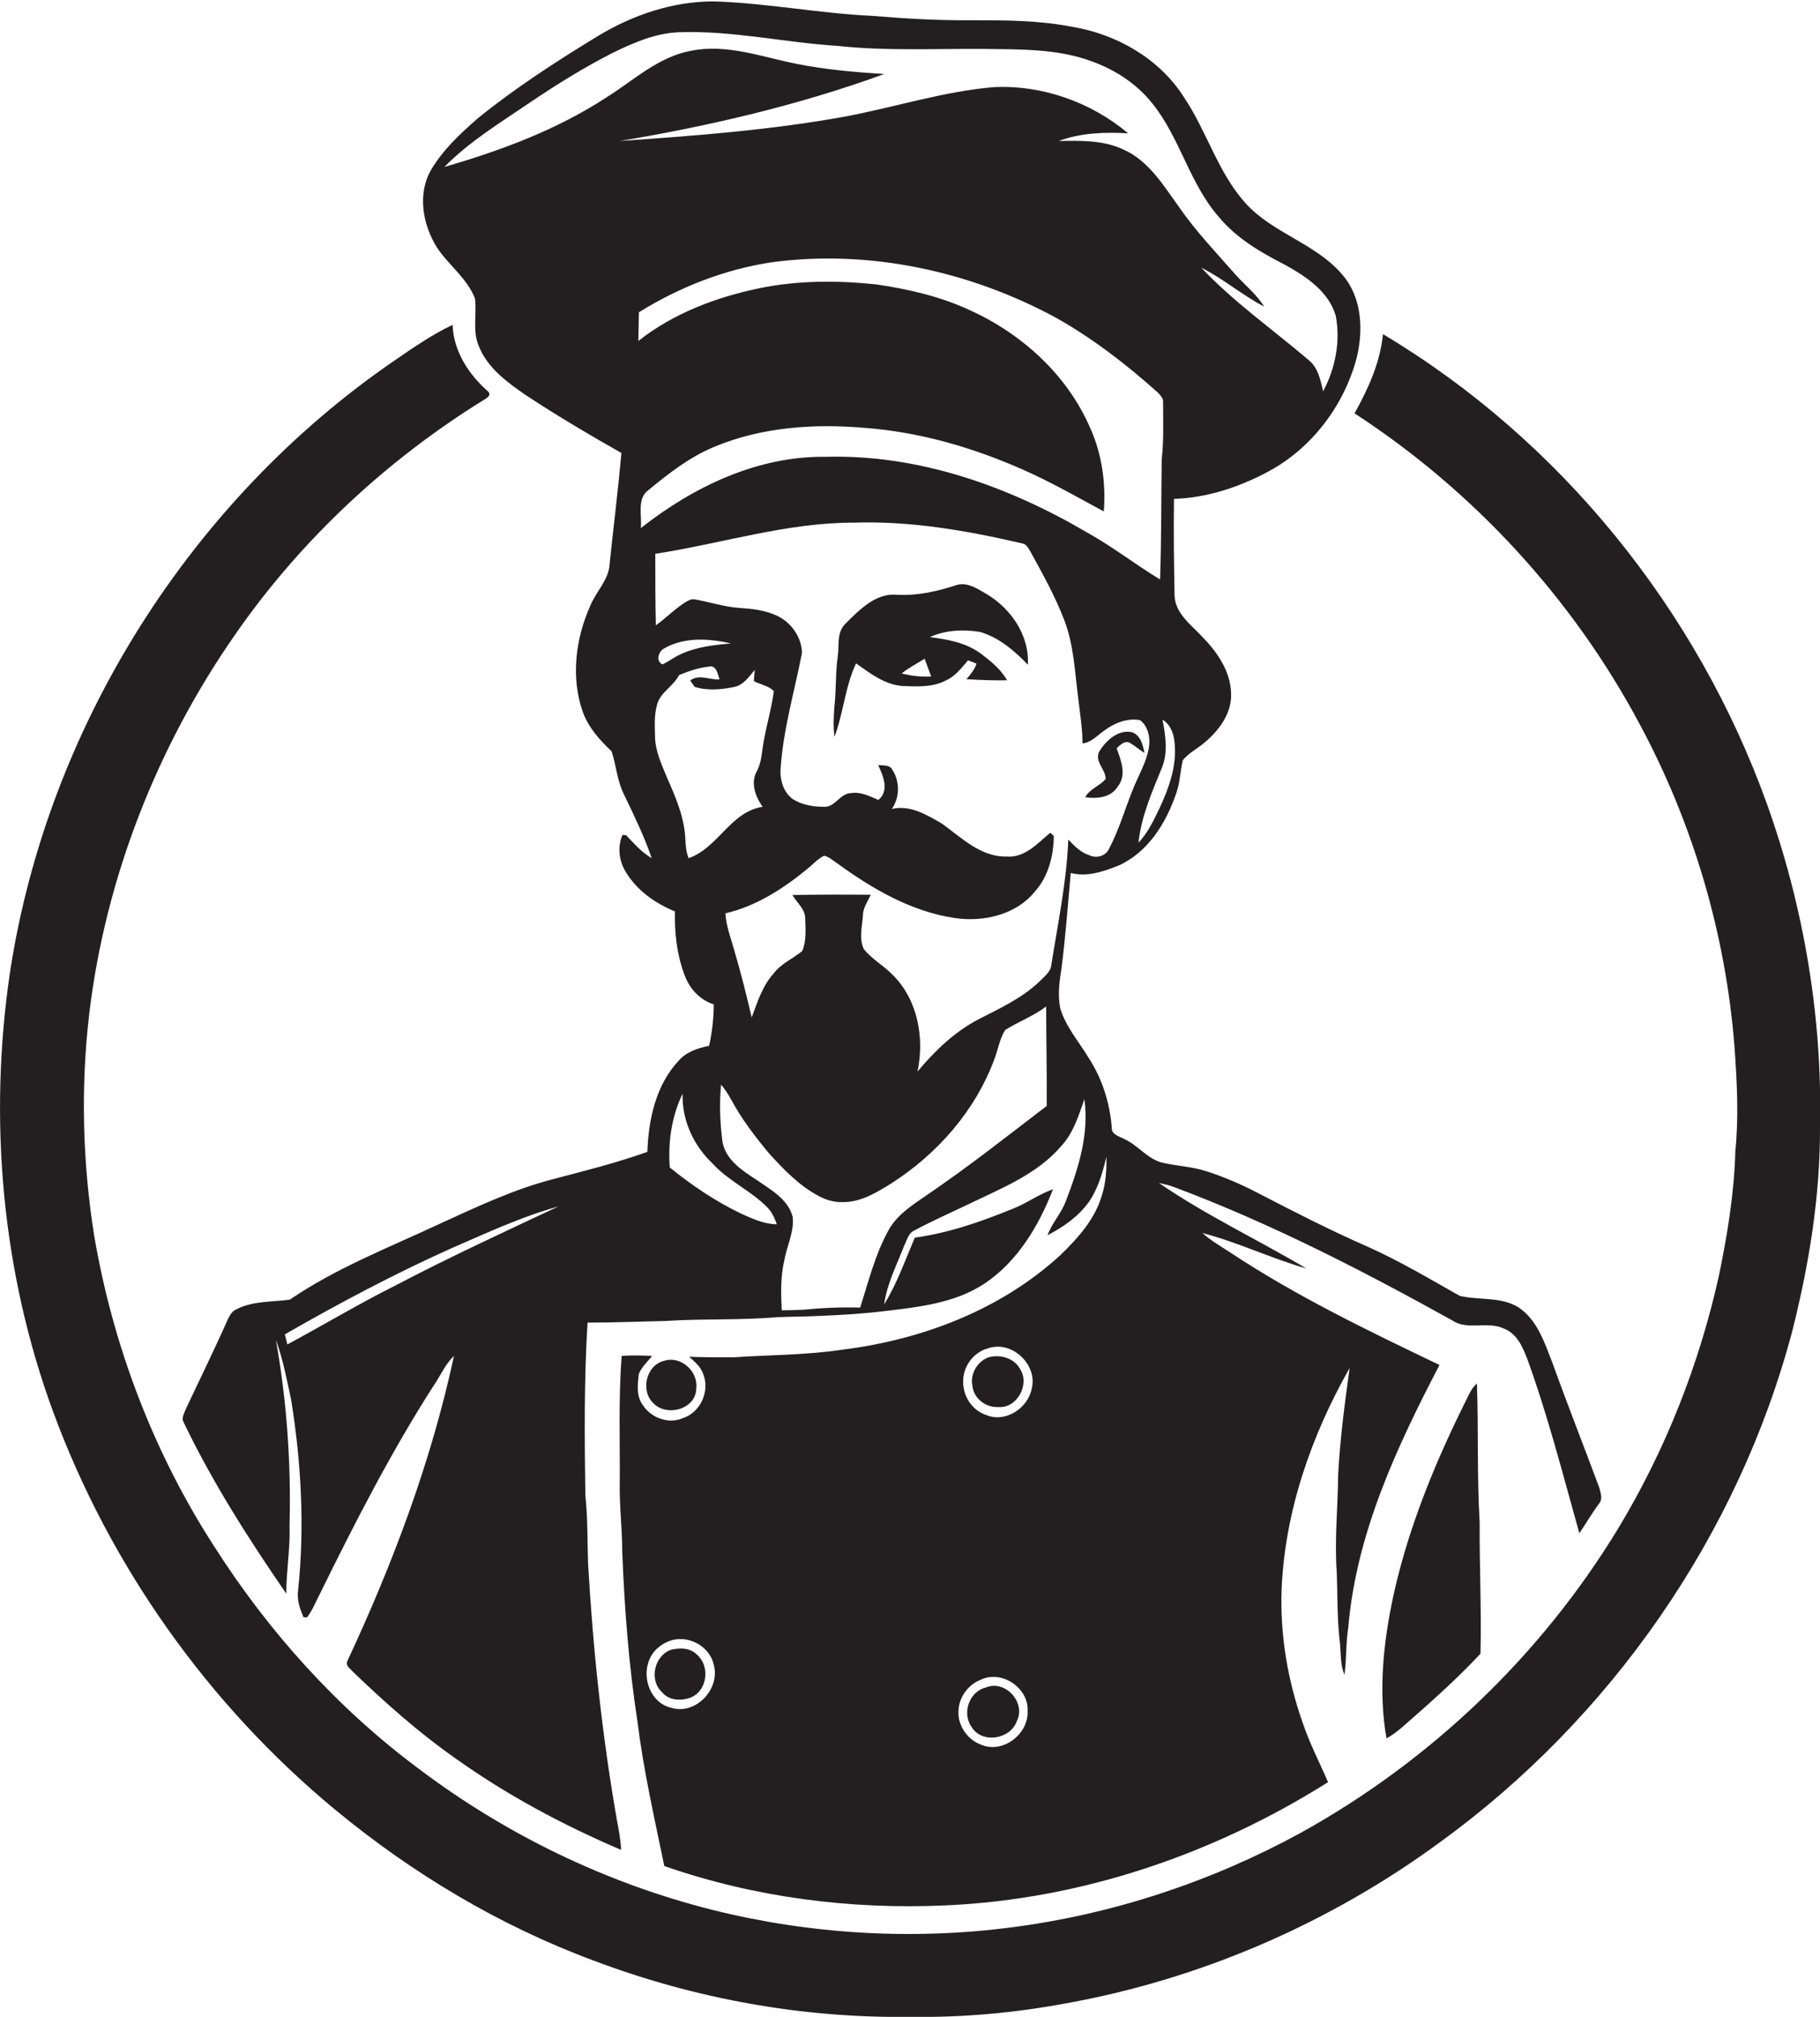 <?xml version="1.0" encoding="utf-8"?>
<!-- Generator: Adobe Illustrator 19.2.0, SVG Export Plug-In . SVG Version: 6.00 Build 0)  -->
<svg version="1.1" id="Layer_1" xmlns="http://www.w3.org/2000/svg" xmlns:xlink="http://www.w3.org/1999/xlink" x="0px" y="0px"
	 viewBox="0 0 666.3 738.2" enable-background="new 0 0 666.3 738.2" xml:space="preserve">
<g>
	<path fill="#231F20" d="M173.9,109.3c0.7,5.8-1,11.9,1.4,17.4c3.2,8.1,10.6,13.4,17.6,18.2c11.3,7.4,22.9,14.3,34.6,20.9
		c-1.2,13.5-2.9,27-4.3,40.4c-0.2,5.9-4.9,10.2-7.1,15.5c-5.4,12.1-7.2,26.3-2.7,39c2.1,5.7,6.2,10.2,10.5,14.3
		c1.7,5.1,2,10.7,4.5,15.7c3.7,7.7,7.4,15.3,10.2,23.4c-3.7-2.1-6.5-5.4-9.4-8.4c-0.3,0-1-0.1-1.3-0.1c-1.9,4.3-1.3,9.4,1.1,13.4
		c4.1,6.9,10.8,11.6,18.1,14.6c-0.2,7.8,0.7,15.7,3.4,23c1.8,5.1,5.6,9.4,10.8,11c0,5.1-0.6,10.2-1.7,15.2
		c-4.1,0.8-8.3,2.2-11.1,5.4c-8.4,8.9-11.1,21.6-11.5,33.4c-11.2,4-22.7,6.9-34.2,9.9c-14.8,3.8-28.6,10.4-42.4,16.7
		c-18.4,8.6-37.5,16-54.3,27.5c-6.6,0.9-13.6,0.4-19.7,3.6c-1.5,0.7-2.3,2.2-3,3.6c-4.9,11.1-10.3,22-15.4,32.9
		c-0.5,1.3-1.4,2.8-1,4.3c10.6,22.2,23.9,43,37.8,63.2c0-8.3,1.5-16.6,1.2-24.9c0.6-22.8-1-45.6-5-68c2.6,7.1,4,14.6,5.6,22
		c3.7,23.1,5,46.7,2.5,70c-0.4,3.3,0.7,6.5,2,9.5c0.3,0,0.9,0.1,1.3,0.1c2.1-2.7,3.3-6,4.9-9c12.7-25.8,25.8-51.4,41.3-75.6
		c2.6-3.7,4.3-8,7.6-11.1c-8.3,38.6-22.3,75.8-39,111.6c-0.9,1.7,1,2.8,2,4c11.8,11.3,24,22.2,37.4,31.6
		c18.9,13.5,39.5,24.5,60.8,33.6c-0.2-3.8-0.9-7.5-1.6-11.2c-5.4-30.9-8.7-62.2-10.5-93.5c-0.3-8.3-0.1-16.7-1-25
		c-0.3-21.1-0.5-42.2,0.8-63.3c9.5,0,19-0.4,28.5-0.6c13.7-0.9,27.4-0.2,41-1.4c5.5-0.2,10.9-0.2,16.4-0.5
		c7.6-0.3,15.3-0.8,22.8-1.7c12.5-1.5,25.7-2.9,36.5-10c12.2-8.1,20-21.2,25.2-34.6c-5.2,1.8-9.7,5.2-14.9,7.2
		c-11.5,4.7-23.3,8.8-35.7,10.5c-3.5,8.2-6.5,16.8-11.2,24.4c1-7.5,4.6-14.4,7.3-21.4c1-2,1.5-4.6,3.7-5.6c6.5-3.5,13.3-6.5,20-9.7
		c12-5.8,25-10.9,33.9-21.3c4.4-4.8,6.3-11.1,8.4-17.1c1.8,13-2.3,25.7-6.9,37.6c-1.7,4.4-5,7.8-6.6,12.2c5.9-3,11.5-7,15.3-12.4
		c3.3-4.9,4.9-10.7,6.3-16.4c0,4.8-0.2,9.6-1.7,14.2c-2.5,8.7-8.7,15.6-15.1,21.8c-21.8,20.1-50.8,31.1-79.9,34.7
		c-13.2,2-26.7,1.9-40,2.8c-5.4,0-10.8,0-16.1-0.2c2,1.8,4.2,3.6,5.1,6.2c2.6,6.3-0.9,14.2-7.5,16.3c-5.2,2.2-11.4-0.1-14.5-4.7
		c-2.5-3.3-2-7.7-1.5-11.6c1-2.5,3.2-4.4,4.8-6.5c-3.7-0.2-7.4-0.3-11.1,0c-1.2,15.4-0.6,30.9-0.7,46.3c-0.2,8.4,0.9,16.7,0.9,25.1
		c0.8,20.9,2.4,41.8,5.6,62.6c2.2,17.7,6.2,35.2,9.8,52.7c33,11.5,68.2,16,103.1,14.4c49.6-2.2,98-18.7,139.9-45.1
		c-3.1-7.2-6.7-14.1-9.2-21.5c-5.6-15.7-8.4-32.4-7.8-49.1c1.2-28.6,10.9-56.3,24.9-81c-1.8,13-3.5,25.9-4.2,39
		c-0.1,12-1.4,24-0.5,36c0.3,8.7,0.1,17.5,1.2,26.1c0.3,3.7,0.1,7.6,1.6,11.2c0.8-5.8,0.5-11.6,1.4-17.3c2.9-34.3,17.7-66,33.4-96.1
		c-26.1-12.5-52.3-25.1-76.5-41.1c-3.5-2.3-7.2-4.4-10.3-7.2c13,3.4,25.2,9.3,38.1,13c-17.9-10.6-36.8-19.5-54-31.3
		c2,0.4,4.1,0.9,6.1,1.7c35.1,13.2,68.5,30.4,101.3,48.6c5.6,3.8,12.9,0.1,18.9,3c4.7,1.8,6.8,6.6,8.5,11
		c7.6,20.9,13.1,42.5,19.1,63.9c2.5-3.7,4.7-7.5,7.4-11.1c1.2-1.7,0.3-3.8-0.1-5.6c-5.7-15.3-11.7-30.5-17.2-45.8
		c-2.9-7.4-5.5-15.6-12.4-20.2c-6.5-4-14.4-2.5-21.5-4.2c-11-6.2-21.9-12.7-33.5-17.9c-13.7-6-27-12.8-40.3-19.7
		c-6.1-3.2-12.4-5.9-18.9-8c-5.2-1.7-10.7-1.9-16-3.1c-5.6-1.3-9-6.4-14.1-8.7c-1.8-1-4.8-1.6-4.6-4.3c-0.7-9.1-3.6-18.1-8.7-25.8
		c-3.5-5.8-8.1-11-10.1-17.6c-1.1-5.1-0.3-10.3,0.5-15.4c1.4-11.4,2.3-22.9,3.3-34.3c5.9,1.6,12-0.5,17.5-2.7
		c10.9-4.9,17.5-15.7,21.2-26.7c1.3-3.8,1.4-7.9,2.3-11.8c2.2-2.8,5.5-4.3,8.2-6.7c5.2-4.4,9.8-10.6,9.5-17.8
		c-0.2-8.4-5.4-15.6-11.1-21.3c-4-4.2-9.5-8.3-9.6-14.7c-0.2-11.7-0.4-23.5-0.2-35.2c12.1-0.4,23.9-4.3,34.5-10
		c15.9-8.5,27.6-24,32.3-41.3c2.6-10.3,2.1-22.4-5.2-30.8c-9.6-11.3-25.1-15-35.1-25.8c-10.4-11.3-14.4-26.6-22.9-39.2
		c-9-14.1-24.6-23-40.9-25.7c-12.3-2.4-24.8-2.4-37.2-2.4c-12,0.1-24-0.6-36-1.6c-19.4-0.9-38.6-4.7-58-5.3
		c-15.1,0-29.8,5-42.6,12.8c-15.1,9.2-30.1,18.9-43.9,30.1c-6.4,5.6-12.7,11.5-17,18.8c-5,8.7-3.1,19.8,2,28.1
		C163.9,96.8,171,101.7,173.9,109.3z M144.6,470.6c-13.4,6.7-26.2,14.4-39.4,21.5c-0.3-1.3-0.6-2.5-0.9-3.7
		c20-11.5,40.4-22.3,61.4-31.7c12.7-5.5,25.3-11.4,38.7-15.1C184.4,451,164.2,460.3,144.6,470.6z M245.8,625.1
		c-7.6-1.7-11-11-8-17.8c1.3-3.1,4-5.4,7.1-6.6c6.6-2.6,14.9,1.6,16.4,8.6C263.8,618.2,254.7,627.8,245.8,625.1z M359.2,638.6
		c-5-1.8-8.6-7-8.3-12.3c0.1-4.9,3.4-9.6,8-11.4c7.7-3.9,17.8,2.9,17.3,11.4C376.6,634.7,367.1,642,359.2,638.6z M377.7,508.3
		c-1.4,7.2-9.7,12.6-16.7,9.6c-7-2.3-10.3-10.8-7.3-17.4c1.5-3.4,4.5-6.1,8.1-7C370.4,490.5,380,499.5,377.7,508.3z M234.6,193.3
		c0.5-4.6-1.6-10.9,2.9-14c7.4-6.1,15.1-12.1,24.1-15.8c17.3-7.2,36.5-8.5,54.9-6.9c20.1,1.5,39.7,7.2,58,15.3
		c10.2,4.5,19.8,10,29.6,15.3c0.8-10.5-0.7-21.2-5.1-30.8c-8.4-19.3-25-34.3-44-42.9c-10.8-5-22.5-7.7-34.2-9.4
		c-14.2-1.5-28.7-1.5-42.8,1.4c-15.9,3.3-31.5,9.2-44.3,19.3c0.1-3.5,0.1-7,0.2-10.5c14.8-9.2,31.4-15.7,48.6-18.3
		c35.7-4.8,72.5,3.2,104.1,20.3c13.5,7.6,25.8,17.1,37.3,27.4c0.8,0.9,2,2,1.9,3.4c0,7,0.3,14-0.5,21c-0.2,14.7-0.1,29.3-0.6,44
		c-9.1-5.5-17.5-12.1-26.9-17.3c-28.8-16.9-61.6-28.5-95.3-27.6C277.5,166.8,253.9,178.1,234.6,193.3z M252.1,314.1
		c-0.9-2.2-1.1-4.6-1.2-6.9c-0.3-7.8-3.4-15.1-6.5-22.1c-2.1-5.1-4.6-10.2-4.6-15.8c-0.1-3.7-0.3-7.6,0.7-11.2c1.1-4.7,6-6.8,8.1-11
		c3.8-1.6,7.8-2.9,11.9-3.2c2.1,0.6,2.3,3,2.9,4.8c-3.5,0.2-7.6-2.1-10.7,0.4c0.4,0.6,1.2,1.7,1.6,2.3c4.8,1.5,9.9,1,14.7,0
		c3.3-0.8,5.2-3.7,7.3-6.2c-0.1,1.4-0.2,2.8-0.3,4.1c2.4,1.3,5.5,1.7,7.3,3.7c-1,7.5-3.4,14.7-4.3,22.2c-0.3,2.5-0.8,5.1-2.1,7.4
		c-2.1,4.2-0.3,9.1,2.3,12.7C267.4,297.1,262.9,310.4,252.1,314.1z M243.4,237.2c7.3-4.1,16.2-3.5,24.2-1.7
		c-6.4,0.6-12.9,1.3-18.7,4.1c-2.2,1-4.2,2.6-6.4,3.6C239.9,241.9,241.1,238.2,243.4,237.2z M271.5,444.3
		c-9.4-4.5-18.2-10.4-26.3-17c-0.7-9.3,0.7-18.7,4.7-27c-0.3,9.7,4,19,11,25.6c5.8,6.4,14,9.9,20,16c1.7,1.7,2.7,4,3.5,6.2
		C279.8,448.1,275.6,446.1,271.5,444.3z M383.2,404.8c-14.4,11-28.7,22.3-43.7,32.5c-5.2,3.6-10.9,7.1-14.1,12.8
		c-5,8.9-7.4,18.9-10.5,28.5c-7-0.2-14,0.1-20.9,0.8c-2.6,0.1-5.2,0.2-7.8,0.2c-0.3-6-0.5-12.1,0.9-18.1c0.9-5.4,3.7-10.5,3.1-16.1
		c-1.7-6.6-8.2-10-13.3-13.6c-5.4-3.5-11.7-7.6-12.5-14.6c-0.8-6.7-1.1-13.5-0.4-20.2c1.5,1.8,2.7,3.7,3.8,5.7
		c3.8,7,8.6,13.3,13.7,19.4c5.4,6,11.1,11.9,18.3,15.7c2.6,1.4,5.6,2.3,8.6,2.2c6.7,0.1,12.5-3.5,18-6.9
		c16.8-10.8,30.6-26.5,37.6-45.3c1.4-3.6,1.9-7.5,4-10.8c4.9-3.1,10.4-5.1,15-8.6C383,380.5,383.3,392.7,383.2,404.8z M406,310.7
		c-1.2,2.7-4.7,3.6-7.3,2.3c-3.1-1-5.4-3.4-7.6-5.7c-0.6,15.4-3.8,30.6-6.2,45.8c-0.2,2.7-2.7,4.4-4.4,6.2
		c-6.4,6.1-14.5,9.8-22.3,13.8c-8.8,4.6-16,11.6-22.3,19.1c2.6-12.3,0.1-26.2-9-35.3c-3.3-3.4-7.5-5.7-10.6-9.4
		c-1.9-3.8-0.7-8.2-0.4-12.3c0-2.8,1.7-5.2,2.9-7.7c-9.6-0.1-19.1-0.1-28.7,0.1c1.6,2.8,4.6,5,4.7,8.5c0.1,4,0.5,8.2-1.1,12
		c-3.4,2.8-7.6,4.5-10.3,8c-4.2,4.6-6.1,10.6-8.2,16.3c-2-8.5-4.1-16.9-6.6-25.3c-1.2-4.2-2.8-8.4-3-12.8c11.2-2.6,21.1-9,29.9-16.2
		c2-1.6,3.8-3.7,6.2-4.9c1.8,0.4,3.3,1.8,4.8,2.8c12.8,9.3,27,17.6,42.9,20c10.5,1.6,22.5-1.1,29.4-9.6c5-5.5,6.9-13.1,7-20.4
		c-0.3-0.3-1-0.9-1.3-1.2c-4.7,3.9-9.3,9.3-16.1,8.7c-9.4,0.2-16.4-6.9-23.5-12c-5.5-3.2-11.7-7-18.4-5.4c2.9-4.2,3-10,0.2-14.3
		c-0.9-2-3.5-1.5-5.2-1.8c1.8,4,4.2,9.3,0.1,12.8c-3.2-1.3-6.4-3.1-10-2.5c-4.1,0-5.9,5.4-10.1,5c-3.9,0-8-0.7-11.4-2.9
		c-3.4-2.6-4.7-7.2-4.3-11.4c1-14.3,5.1-28.1,7.8-42c-0.1-5.8-4-11.3-9.3-13.7c-4.3-2-9.1-2.5-13.8-2.8c-5.5-0.4-10.8-2.2-16.1-3.1
		c-1.6-0.3-2.9,0.7-4.2,1.5c-3.6,2.4-6.6,5.5-10.1,8c-0.2-8.7-0.2-17.5-0.2-26.2c24.2-3.7,47.9-11.4,72.5-11.4
		c20.9-0.7,41.6,2.9,61.8,7.6c1.7,0.2,2.4,2,3.2,3.3c4.4,8,8.9,16.1,12.2,24.7c3.6,9.3,3.9,19.4,5.2,29.2c0.6,5.3,1.5,10.6,1.5,16
		c3.1-0.3,5.3-2.8,7.7-4.5c3.8-2.9,8.6-4.9,13.4-4c2.8,2.2,3.7,6,3.3,9.4c-0.8,6-4.2,11.2-6.3,16.8
		C411.6,296.9,409.5,304.1,406,310.7z M430.1,273.2c0.5,7.8-2.2,15.2-5.4,22.2c-2.2,4.5-4.3,9.3-7.9,13c1-9.5,4.9-18.4,8.5-27.2
		c2.4-5.7,1.4-11.9,0.3-17.8C429,265.5,430,269.6,430.1,273.2z M194.5,37.2c9.6-6.5,19.5-12.6,29.9-17.9c7.6-3.7,15.6-7.2,24.2-7.5
		c19.5-0.7,38.7,3.8,58.1,5c17.6,1.9,35.3,1,52.9,1.1c13.6,0.2,27.6-0.2,40.5,4.7c8.4,3.1,16.2,8.2,21.8,15.3
		c10.2,12.7,13.6,29.4,24.4,41.6c6.4,7.7,15.1,12.8,23.9,17.3c7.8,4.3,16.1,9.7,18.8,18.7c1.8,9.4-0.1,19.3-4.6,27.7
		c-1-4.1-1.8-8.6-5.3-11.4c-13.1-11.2-27.4-21.2-39.3-33.8c8.1,4,15,10.1,23,14.2c-2.8-4.5-7-7.8-10.5-11.7
		c-7-8-14.4-15.7-20.5-24.5c-5.8-8-11.2-17.2-20.6-21.3c-7.4-3.5-15.7-3.2-23.6-3.1c8.1-3,16.8-3.3,25.4-2.8
		c-13.5-11.4-31.5-17.8-49.3-16.9c-18.5,1.6-36.3,7.4-54.5,10.8c-27.1,4.9-54.7,7-82.2,8.9c32.8-5.5,65.4-13.1,96.7-24.5
		c-10.7-0.7-21.4-1.6-31.9-3.7c-12.8-2.5-25.7-7.5-38.9-4.8c-11.9,2.2-20.9,10.8-30.8,17c-18.2,11.9-38.7,19.5-59.4,25.5
		C171.9,51.7,183.5,44.7,194.5,37.2z"/>
	<path fill="#231F20" d="M647,294.6c-25.5-71.2-75.7-133.5-140.7-172.3c-1,10.4-5.4,20-10.4,29c43.5,28.3,79.8,67.7,104.3,113.6
		c19.6,36.4,31.6,77,34.8,118.3c0.9,12.7,1.6,25.5,0.3,38.2c-0.4,15.3-2.9,30.5-6,45.5c-7.2,32.5-19.6,63.9-36.8,92.4
		c-28.2,46.5-68.8,85.3-116.4,111.6c-32.6,17.8-68.5,29.7-105.4,34.5c-36.5,4.8-74,2.6-109.7-6.3c-39.1-9.8-76-27.7-108.1-52
		c-29.5-22-54.5-49.8-74.3-80.8c-22.3-34.4-37.2-73.5-44.1-113.9c-4.3-26.9-5-54.5-1.8-81.6c6-49.7,24.9-97.7,53.5-138.7
		c23.9-34.4,55.1-63.5,90.7-85.6c1.1-0.6,3.2-1.8,1.8-3.2c-7.1-6.2-12.7-14.8-13-24.4c-7.4,3.5-14.2,8.2-20.9,12.8
		C69.9,182.9,17.5,265.9,3.7,355.6c-8,53.8-3.1,109.8,15.7,161c20.8,56.5,56.8,107.3,103.2,145.7c28.3,23.4,60.2,42.5,94.7,55.3
		c37,14,76.7,21.2,116.3,20.6c19.1,0.3,38.3-1.5,57-5c49.3-8.9,96.4-29.4,136.7-59c62.4-45.3,109-112.2,128.8-186.8
		c6.2-24.5,10.3-49.6,10.2-74.9C667.2,372.3,660.4,332.2,647,294.6z"/>
	<path fill="#231F20" d="M361.3,217.5c-3.5-2-7.4-4.8-11.6-3.2c-6.8,2.2-14,3.8-21.2,3.4c-7.8-0.8-13.9,5.5-19,10.6
		c-3.3,3.2-2.2,8-2.8,12c-0.9,6-0.5,12-1.2,18c-0.3,3.8-0.5,7.6,0,11.4c3.3-8.8,3.9-18.4,7.9-26.9c5.2,3.7,10.6,7.9,17.2,8.3
		c5.3,0.2,11,0.5,15.8-2.1c3.4-1.5,5.6-4.6,8-7.3c0.8,0.3,2.3,0.9,3.1,1.2c-0.7,2.2-2.2,4-3.7,5.7c5,0.3,10,0.5,14.9,0.4
		c-2.3-4.1-6.1-7.1-9.8-9.9c-5.4-3.9-12-5.1-18.5-5.9c5.8-2.6,12.2-2.9,18.4-1.9c6.9,2,12.6,6.9,17.5,12
		C376.9,232.5,370.1,222.8,361.3,217.5z M340.9,247.6c-3.6,0.2-7.3-0.2-10.8-1.1c2.6-2.1,5.6-3.6,8.4-5.4
		C339.3,243.3,340.1,245.4,340.9,247.6z"/>
	<path fill="#231F20" d="M414.4,268c-5.1-1.1-9.7,3.2-12.1,7.3c-1.5,3.6,2.5,6.4,2.5,9.8c-2.2,2.6-5.8,3.6-7.5,6.7
		c4.3,0.6,9.4,0.2,11.9-3.9c3.4-4.2,1.2-9.6-0.4-14c1.3-1.2,2.7-2.8,4.7-2.1c1.9,1.1,3.6,2.6,5.5,3.8
		C418.4,272.7,417.6,269.1,414.4,268z"/>
	<path fill="#231F20" d="M361.9,496.8c-4.1,1.5-6.8,6.1-5.9,10.4c0.4,4.6,4.9,8.1,9.5,7.8c6.8,0.6,11.6-8.3,8-13.8
		C371.4,497.1,366.2,495.6,361.9,496.8z"/>
	<path fill="#231F20" d="M254.9,508.2c0.8-6.3-5.7-12.1-11.8-10.1c-6.6,1.6-8.7,11-3.9,15.5C244,518.7,254.8,515.9,254.9,508.2z"/>
	<path fill="#231F20" d="M540.7,506.4c-1.3,1.1-2.2,2.5-2.9,4c-11.7,23.2-21.8,47.4-27.5,72.8c-3.8,17.4-5.8,35.5-2.7,53.1
		c2.3-1.3,4.4-2.9,6.3-4.6c9.7-8.5,19.3-17,28.1-26.4c0.4-16-0.4-32-0.3-48C540.7,540.3,541.3,523.3,540.7,506.4z"/>
	<path fill="#231F20" d="M255.1,605.6c-2.4-2.5-6.1-2.5-9.3-1.8c-6.2,2-8.3,11.1-3.5,15.5c2.6,3.3,7.5,3.4,11.1,1.8
		C259.1,618.3,259.9,609.6,255.1,605.6z"/>
	<path fill="#231F20" d="M360.8,617.7c-6,1.5-8.7,9.4-5.1,14.4c3.7,6.2,14.1,4.6,16.5-2C375.8,623.2,368,614.6,360.8,617.7z"/>
</g>
</svg>

